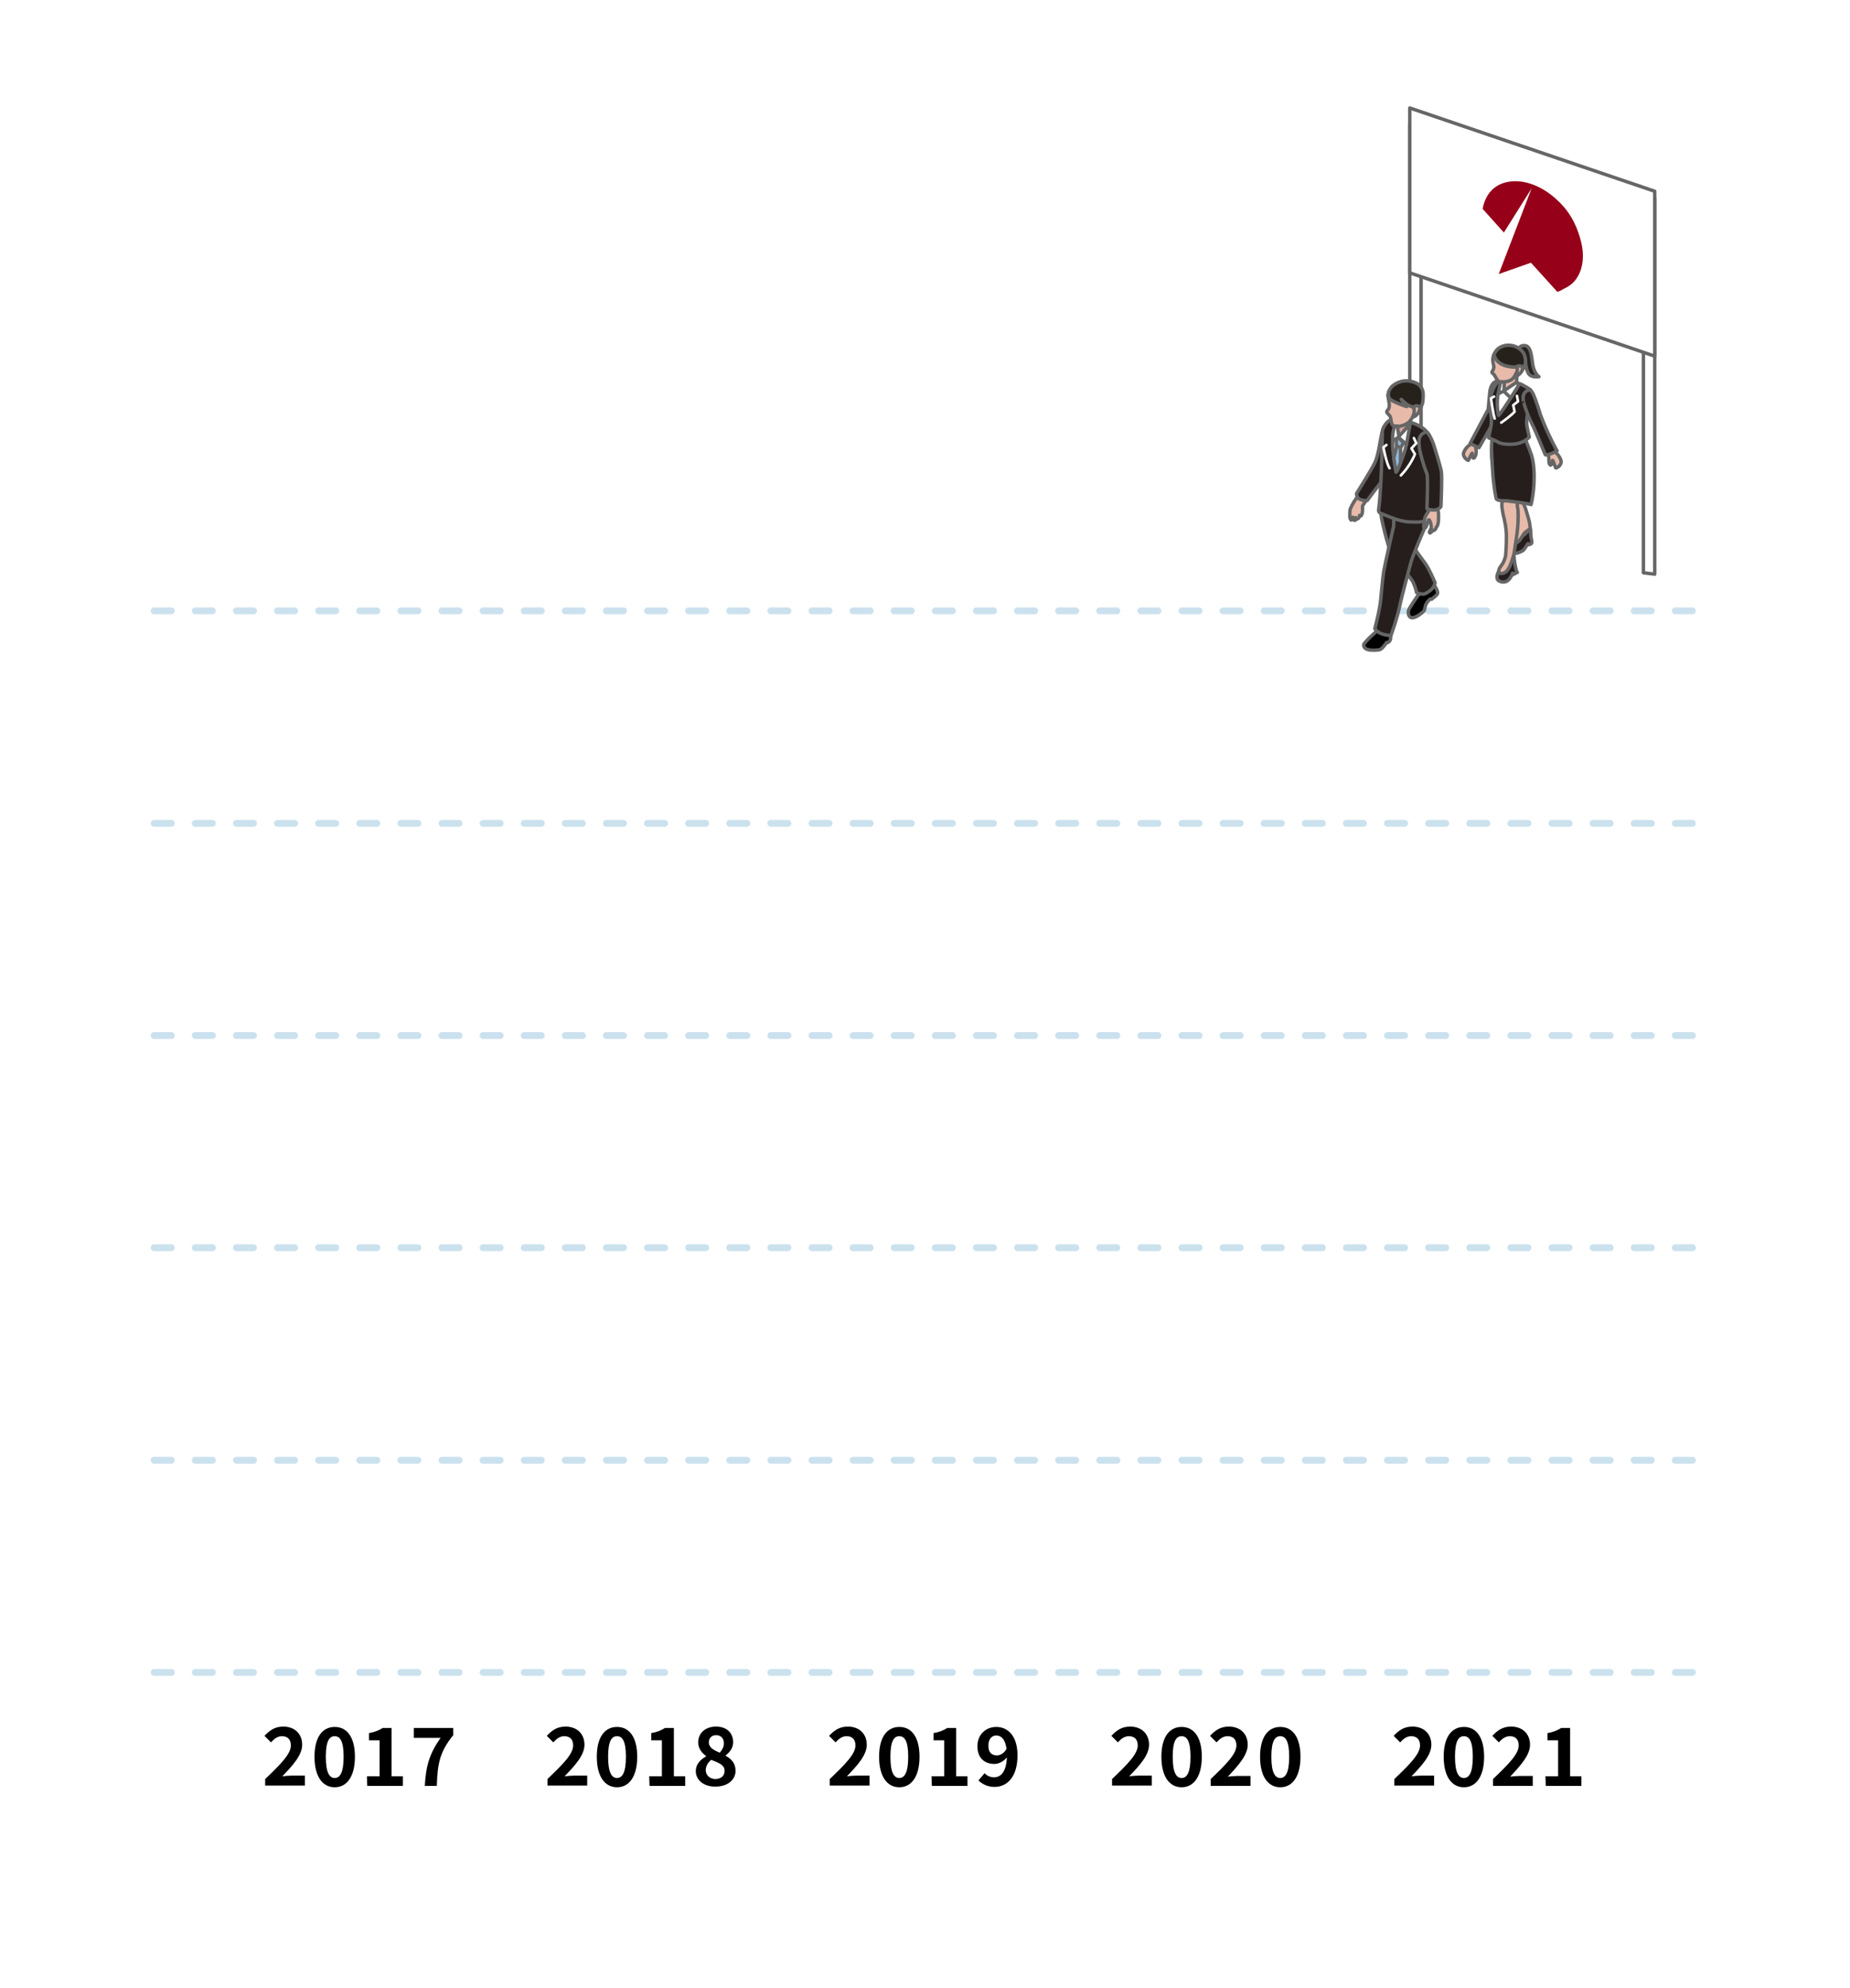 <?xml version="1.0" encoding="utf-8"?>
<!-- Generator: Adobe Illustrator 25.2.1, SVG Export Plug-In . SVG Version: 6.00 Build 0)  -->
<svg version="1.1" id="レイヤー_1" xmlns="http://www.w3.org/2000/svg" xmlns:xlink="http://www.w3.org/1999/xlink" x="0px"
	 y="0px" viewBox="0 0 540 580" style="enable-background:new 0 0 540 580;" xml:space="preserve">
<style type="text/css">
	.st0{fill:none;}
	.st1{clip-path:url(#SVGID_2_);fill:#0095FF;}
	.st2{clip-path:url(#SVGID_4_);fill:#0095FF;}
	.st3{clip-path:url(#SVGID_6_);fill:#0095FF;}
	.st4{clip-path:url(#SVGID_8_);fill:#0095FF;}
	.st5{clip-path:url(#SVGID_10_);fill:#0095FF;}
	.st6{clip-path:url(#SVGID_12_);fill:#0095FF;}
	.st7{clip-path:url(#SVGID_14_);fill:#0095FF;}
	.st8{clip-path:url(#SVGID_16_);fill:#0095FF;}
	.st9{clip-path:url(#SVGID_18_);fill:#0095FF;}
	.st10{clip-path:url(#SVGID_20_);fill:#0095FF;}
	.st11{clip-path:url(#SVGID_22_);fill:#0095FF;}
	.st12{clip-path:url(#SVGID_24_);fill:#0095FF;}
	.st13{clip-path:url(#SVGID_26_);fill:#0095FF;}
	.st14{clip-path:url(#SVGID_28_);fill:#0095FF;}
	.st15{clip-path:url(#SVGID_30_);fill:#0095FF;}
	.st16{clip-path:url(#SVGID_32_);fill:#0095FF;}
	.st17{clip-path:url(#SVGID_34_);fill:#0095FF;}
	.st18{fill:#FFFFFF;}
	.st19{opacity:0.7;}
	
		.st20{fill:none;stroke:#B5D4E7;stroke-width:2;stroke-linecap:round;stroke-linejoin:round;stroke-miterlimit:10;stroke-dasharray:5,7;}
	.st21{fill:url(#SVGID_35_);}
	.st22{fill:#FFFFFF;stroke:#666666;stroke-linecap:round;stroke-linejoin:round;stroke-miterlimit:10;}
	.st23{fill:#251E1C;stroke:#666666;stroke-linecap:round;stroke-linejoin:round;}
	.st24{fill:#E8BAAA;}
	.st25{fill:none;stroke:#666666;}
	.st26{fill:#251E1C;stroke:#666666;stroke-linecap:round;stroke-linejoin:round;stroke-miterlimit:10;}
	.st27{fill:#E8BAAA;stroke:#666666;stroke-linecap:round;stroke-linejoin:round;stroke-miterlimit:10;}
	.st28{fill:#251E1C;}
	.st29{fill:none;stroke:#666666;stroke-linecap:round;stroke-linejoin:round;stroke-miterlimit:10;}
	.st30{fill:#27211C;stroke:#666666;stroke-linecap:round;stroke-linejoin:round;stroke-miterlimit:10;}
	.st31{fill:#27211C;}
	.st32{fill:none;stroke:#FFFFFF;stroke-width:0.75;stroke-linecap:round;stroke-linejoin:round;stroke-miterlimit:10;}
	.st33{stroke:#666666;stroke-miterlimit:10;}
	.st34{clip-path:url(#SVGID_38_);fill:#462689;}
	.st35{fill:#DCA59A;stroke:#666666;stroke-linecap:round;stroke-linejoin:round;stroke-miterlimit:10;}
	.st36{fill:#8DBADF;stroke:#666666;stroke-linecap:round;stroke-linejoin:round;stroke-miterlimit:10;}
	.st37{fill:#960019;}
</style>
<pattern  y="580" width="28.8" height="28.8" patternUnits="userSpaceOnUse" id="SVGID_36_" viewBox="15.1 -29.5 28.8 28.8" style="overflow:visible;">
	<g>
		<rect x="15.1" y="-29.5" class="st0" width="28.8" height="28.8"/>
		<g>
			<rect x="15.1" y="-29.5" class="st0" width="28.8" height="28.8"/>
			<g>
				<rect x="15.1" y="-29.5" class="st0" width="28.8" height="28.8"/>
				<g>
					<g>
						<g>
							<defs>
								<rect id="SVGID_1_" x="15.1" y="-29.5" width="28.8" height="28.8"/>
							</defs>
							<clipPath id="SVGID_2_">
								<use xlink:href="#SVGID_1_"  style="overflow:visible;"/>
							</clipPath>
							<path class="st1" d="M43.9,0c0.4,0,0.7-0.3,0.7-0.7c0-0.4-0.3-0.7-0.7-0.7s-0.7,0.3-0.7,0.7C43.2-0.3,43.5,0,43.9,0z"/>
						</g>
					</g>
					<g>
						<g>
							<defs>
								<rect id="SVGID_3_" x="15.1" y="-29.5" width="28.8" height="28.8"/>
							</defs>
							<clipPath id="SVGID_4_">
								<use xlink:href="#SVGID_3_"  style="overflow:visible;"/>
							</clipPath>
							<path class="st2" d="M29.5,0c0.4,0,0.7-0.3,0.7-0.7c0-0.4-0.3-0.7-0.7-0.7c-0.4,0-0.7,0.3-0.7,0.7C28.8-0.3,29.1,0,29.5,0z"
								/>
						</g>
					</g>
					<g>
						<g>
							<defs>
								<rect id="SVGID_5_" x="15.1" y="-29.5" width="28.8" height="28.8"/>
							</defs>
							<clipPath id="SVGID_6_">
								<use xlink:href="#SVGID_5_"  style="overflow:visible;"/>
							</clipPath>
							<circle class="st3" cx="15.1" cy="-0.7" r="0.7"/>
						</g>
					</g>
					<g>
						<g>
							<defs>
								<rect id="SVGID_7_" x="15.1" y="-29.5" width="28.8" height="28.8"/>
							</defs>
							<clipPath id="SVGID_8_">
								<use xlink:href="#SVGID_7_"  style="overflow:visible;"/>
							</clipPath>
							<path class="st4" d="M43.9-14.4c0.4,0,0.7-0.3,0.7-0.7s-0.3-0.7-0.7-0.7s-0.7,0.3-0.7,0.7S43.5-14.4,43.9-14.4z"/>
						</g>
					</g>
					<g>
						<g>
							<defs>
								<rect id="SVGID_9_" x="15.1" y="-29.5" width="28.8" height="28.8"/>
							</defs>
							<clipPath id="SVGID_10_">
								<use xlink:href="#SVGID_9_"  style="overflow:visible;"/>
							</clipPath>
							<path class="st5" d="M29.5-14.4c0.4,0,0.7-0.3,0.7-0.7s-0.3-0.7-0.7-0.7c-0.4,0-0.7,0.3-0.7,0.7S29.1-14.4,29.5-14.4z"/>
						</g>
					</g>
					<g>
						<g>
							<defs>
								<rect id="SVGID_11_" x="15.1" y="-29.5" width="28.8" height="28.8"/>
							</defs>
							<clipPath id="SVGID_12_">
								<use xlink:href="#SVGID_11_"  style="overflow:visible;"/>
							</clipPath>
							<path class="st6" d="M15.1-14.4c0.4,0,0.7-0.3,0.7-0.7s-0.3-0.7-0.7-0.7s-0.7,0.3-0.7,0.7C14.4-14.7,14.7-14.4,15.1-14.4z"/>
						</g>
					</g>
					<g>
						<g>
							<defs>
								<rect id="SVGID_13_" x="15.1" y="-29.5" width="28.8" height="28.8"/>
							</defs>
							<clipPath id="SVGID_14_">
								<use xlink:href="#SVGID_13_"  style="overflow:visible;"/>
							</clipPath>
							<path class="st7" d="M43.9-28.8c0.4,0,0.7-0.3,0.7-0.7c0-0.4-0.3-0.7-0.7-0.7s-0.7,0.3-0.7,0.7
								C43.2-29.1,43.5-28.8,43.9-28.8z"/>
						</g>
					</g>
					<g>
						<g>
							<defs>
								<rect id="SVGID_15_" x="15.1" y="-29.5" width="28.8" height="28.8"/>
							</defs>
							<clipPath id="SVGID_16_">
								<use xlink:href="#SVGID_15_"  style="overflow:visible;"/>
							</clipPath>
							<path class="st8" d="M29.5-28.8c0.4,0,0.7-0.3,0.7-0.7c0-0.4-0.3-0.7-0.7-0.7c-0.4,0-0.7,0.3-0.7,0.7
								C28.8-29.1,29.1-28.8,29.5-28.8z"/>
						</g>
					</g>
					<g>
						<g>
							<defs>
								<rect id="SVGID_17_" x="15.1" y="-29.5" width="28.8" height="28.8"/>
							</defs>
							<clipPath id="SVGID_18_">
								<use xlink:href="#SVGID_17_"  style="overflow:visible;"/>
							</clipPath>
							<path class="st9" d="M15.1-28.8c0.4,0,0.7-0.3,0.7-0.7c0-0.4-0.3-0.7-0.7-0.7s-0.7,0.3-0.7,0.7
								C14.4-29.1,14.7-28.8,15.1-28.8z"/>
						</g>
					</g>
					<g>
						<g>
							<defs>
								<rect id="SVGID_19_" x="15.1" y="-29.5" width="28.8" height="28.8"/>
							</defs>
							<clipPath id="SVGID_20_">
								<use xlink:href="#SVGID_19_"  style="overflow:visible;"/>
							</clipPath>
							<path class="st10" d="M0.7-28.8c0.4,0,0.7-0.3,0.7-0.7c0-0.4-0.3-0.7-0.7-0.7S0-29.9,0-29.5C0-29.1,0.3-28.8,0.7-28.8z"/>
						</g>
					</g>
					<g>
						<g>
							<defs>
								<rect id="SVGID_21_" x="15.1" y="-29.5" width="28.8" height="28.8"/>
							</defs>
							<clipPath id="SVGID_22_">
								<use xlink:href="#SVGID_21_"  style="overflow:visible;"/>
							</clipPath>
							<path class="st11" d="M0.7-29.5"/>
						</g>
					</g>
					<g>
						<g>
							<defs>
								<rect id="SVGID_23_" x="15.1" y="-29.5" width="28.8" height="28.8"/>
							</defs>
							<clipPath id="SVGID_24_">
								<use xlink:href="#SVGID_23_"  style="overflow:visible;"/>
							</clipPath>
							<path class="st12" d="M22.3-7.2c0.4,0,0.7-0.3,0.7-0.7s-0.3-0.7-0.7-0.7c-0.4,0-0.7,0.3-0.7,0.7C21.6-7.5,21.9-7.2,22.3-7.2z
								"/>
						</g>
					</g>
					<g>
						<g>
							<defs>
								<rect id="SVGID_25_" x="15.1" y="-29.5" width="28.8" height="28.8"/>
							</defs>
							<clipPath id="SVGID_26_">
								<use xlink:href="#SVGID_25_"  style="overflow:visible;"/>
							</clipPath>
							<path class="st13" d="M36.7-7.2c0.4,0,0.7-0.3,0.7-0.7s-0.3-0.7-0.7-0.7S36-8.3,36-7.9S36.3-7.2,36.7-7.2z"/>
						</g>
					</g>
					<g>
						<g>
							<defs>
								<rect id="SVGID_27_" x="15.1" y="-29.5" width="28.8" height="28.8"/>
							</defs>
							<clipPath id="SVGID_28_">
								<use xlink:href="#SVGID_27_"  style="overflow:visible;"/>
							</clipPath>
							<path class="st14" d="M22.3-21.6c0.4,0,0.7-0.3,0.7-0.7c0-0.4-0.3-0.7-0.7-0.7c-0.4,0-0.7,0.3-0.7,0.7
								C21.6-21.9,21.9-21.6,22.3-21.6z"/>
						</g>
					</g>
					<g>
						<g>
							<defs>
								<rect id="SVGID_29_" x="15.1" y="-29.5" width="28.8" height="28.8"/>
							</defs>
							<clipPath id="SVGID_30_">
								<use xlink:href="#SVGID_29_"  style="overflow:visible;"/>
							</clipPath>
							<path class="st15" d="M36.7-21.6c0.4,0,0.7-0.3,0.7-0.7c0-0.4-0.3-0.7-0.7-0.7S36-22.7,36-22.3S36.3-21.6,36.7-21.6z"/>
						</g>
					</g>
					<g>
						<g>
							<defs>
								<rect id="SVGID_31_" x="15.1" y="-29.5" width="28.8" height="28.8"/>
							</defs>
							<clipPath id="SVGID_32_">
								<use xlink:href="#SVGID_31_"  style="overflow:visible;"/>
							</clipPath>
							<path class="st16" d="M7.9-21.6c0.4,0,0.7-0.3,0.7-0.7c0-0.4-0.3-0.7-0.7-0.7c-0.4,0-0.7,0.3-0.7,0.7
								C7.2-21.9,7.5-21.6,7.9-21.6z"/>
						</g>
					</g>
					<g>
						<g>
							<defs>
								<rect id="SVGID_33_" x="15.1" y="-29.5" width="28.8" height="28.8"/>
							</defs>
							<clipPath id="SVGID_34_">
								<use xlink:href="#SVGID_33_"  style="overflow:visible;"/>
							</clipPath>
							<path class="st17" d="M7.9-22.3"/>
						</g>
					</g>
				</g>
			</g>
		</g>
	</g>
</pattern>
<g>
	<rect y="0.5" class="st18" width="540" height="580"/>
</g>
<g class="st19">
	<line class="st20" x1="45" y1="487.9" x2="495" y2="487.9"/>
	<line class="st20" x1="45" y1="426" x2="495" y2="426"/>
	<line class="st20" x1="45" y1="364" x2="495" y2="364"/>
	<line class="st20" x1="45" y1="302.1" x2="495" y2="302.1"/>
	<line class="st20" x1="45" y1="240.2" x2="495" y2="240.2"/>
	<line class="st20" x1="45" y1="178.2" x2="495" y2="178.2"/>
</g>
<g>
	<g>
		<g>
			<path d="M77.4,519c4.5-4.3,7.5-7.3,7.5-9.8c0-1.7-0.9-2.7-2.6-2.7c-1.3,0-2.3,0.8-3.2,1.8l-1.9-1.9c1.6-1.7,3.1-2.7,5.5-2.7
				c3.3,0,5.5,2.1,5.5,5.3c0,3-2.7,6-5.8,9.2c0.9-0.1,2-0.2,2.8-0.2H89v2.9H77.4V519z"/>
			<path d="M91.8,512.5c0-5.7,2.3-8.7,5.9-8.7s5.9,3,5.9,8.7s-2.3,8.9-5.9,8.9S91.8,518.2,91.8,512.5z M100.3,512.5
				c0-4.7-1.1-6-2.6-6s-2.6,1.3-2.6,6s1.1,6.2,2.6,6.2S100.3,517.2,100.3,512.5z"/>
			<path d="M107.1,518.2h3.7v-10.5h-3.1v-2.1c1.7-0.3,2.9-0.8,4-1.5h2.6v14.1h3.3v2.8h-10.4L107.1,518.2z"/>
			<path d="M128.6,507h-7.8v-2.9h11.5v2.1c-3.9,4.8-4.6,8.2-4.8,14.8H124C124.3,515.2,125.4,511.5,128.6,507z"/>
		</g>
	</g>
</g>
<g>
	<g>
		<g>
			<path d="M159.8,519c4.5-4.3,7.5-7.3,7.5-9.8c0-1.7-0.9-2.7-2.6-2.7c-1.3,0-2.3,0.8-3.2,1.8l-1.9-1.9c1.6-1.7,3.1-2.7,5.5-2.7
				c3.3,0,5.5,2.1,5.5,5.3c0,3-2.7,6-5.8,9.2c0.9-0.1,2-0.2,2.8-0.2h3.8v2.9h-11.6V519z"/>
			<path d="M174.2,512.5c0-5.7,2.3-8.7,5.9-8.7s5.9,3,5.9,8.7s-2.3,8.9-5.9,8.9S174.2,518.2,174.2,512.5z M182.7,512.5
				c0-4.7-1.1-6-2.6-6s-2.6,1.3-2.6,6s1.1,6.2,2.6,6.2S182.7,517.2,182.7,512.5z"/>
			<path d="M189.5,518.2h3.7v-10.5h-3.1v-2.1c1.7-0.3,2.9-0.8,4-1.5h2.6v14.1h3.3v2.8h-10.4L189.5,518.2z"/>
			<path d="M203.1,516.7c0-2.1,1.4-3.4,3-4.3v-0.1c-1.3-1-2.3-2.2-2.3-4c0-2.8,2.2-4.6,5.2-4.6c3.1,0,5,1.8,5,4.6
				c0,1.7-1.1,3-2.2,3.8v0.1c1.6,0.9,2.9,2.1,2.9,4.4c0,2.6-2.3,4.6-5.8,4.6C205.6,521.3,203.1,519.4,203.1,516.7z M211.5,516.6
				c0-1.7-1.6-2.3-3.9-3.2c-0.9,0.7-1.6,1.8-1.6,3c0,1.6,1.3,2.6,2.9,2.6C210.5,518.9,211.5,518.1,211.5,516.6z M211.3,508.6
				c0-1.4-0.8-2.4-2.3-2.4c-1.2,0-2.1,0.8-2.1,2.1c0,1.5,1.4,2.3,3.2,3C210.8,510.5,211.3,509.6,211.3,508.6z"/>
		</g>
	</g>
</g>
<g>
	<g>
		<g>
			<path d="M242.2,519c4.5-4.3,7.5-7.3,7.5-9.8c0-1.7-0.9-2.7-2.6-2.7c-1.3,0-2.3,0.8-3.2,1.8l-1.9-1.9c1.6-1.7,3.1-2.7,5.5-2.7
				c3.3,0,5.5,2.1,5.5,5.3c0,3-2.7,6-5.8,9.2c0.9-0.1,2-0.2,2.8-0.2h3.8v2.9h-11.6V519z"/>
			<path d="M256.6,512.5c0-5.7,2.3-8.7,5.9-8.7s5.9,3,5.9,8.7s-2.3,8.9-5.9,8.9S256.6,518.2,256.6,512.5z M265.1,512.5
				c0-4.7-1.1-6-2.6-6s-2.6,1.3-2.6,6s1.1,6.2,2.6,6.2S265.1,517.2,265.1,512.5z"/>
			<path d="M271.9,518.2h3.7v-10.5h-3.1v-2.1c1.7-0.3,2.9-0.8,4-1.5h2.6v14.1h3.3v2.8H272L271.9,518.2z"/>
			<path d="M285.6,519.4l1.8-2.1c0.6,0.7,1.7,1.2,2.7,1.2c2,0,3.6-1.5,3.8-5.8c-1,1.2-2.4,1.9-3.6,1.9c-2.9,0-5-1.7-5-5.2
				c0-3.4,2.5-5.6,5.5-5.6c3.3,0,6.2,2.5,6.2,8.3c0,6.5-3.2,9.2-6.7,9.2C288.2,521.3,286.6,520.4,285.6,519.4z M291,512.1
				c0.9,0,2-0.5,2.8-1.9c-0.4-2.8-1.5-3.9-3-3.9c-1.3,0-2.3,1-2.3,3S289.5,512.1,291,512.1z"/>
		</g>
	</g>
</g>
<g>
	<g>
		<g>
			<path d="M324.6,519c4.5-4.3,7.5-7.3,7.5-9.8c0-1.7-0.9-2.7-2.6-2.7c-1.3,0-2.3,0.8-3.2,1.8l-1.9-1.9c1.6-1.7,3.1-2.7,5.5-2.7
				c3.3,0,5.5,2.1,5.5,5.3c0,3-2.7,6-5.8,9.2c0.9-0.1,2-0.2,2.8-0.2h3.8v2.9h-11.6L324.6,519z"/>
			<path d="M339,512.5c0-5.7,2.3-8.7,5.9-8.7s5.9,3,5.9,8.7s-2.3,8.9-5.9,8.9S339,518.2,339,512.5z M347.5,512.5c0-4.7-1.1-6-2.6-6
				s-2.6,1.3-2.6,6s1.1,6.2,2.6,6.2S347.5,517.2,347.5,512.5z"/>
			<path d="M353.4,519c4.5-4.3,7.5-7.3,7.5-9.8c0-1.7-0.9-2.7-2.6-2.7c-1.3,0-2.3,0.8-3.2,1.8l-1.9-1.9c1.6-1.7,3.1-2.7,5.5-2.7
				c3.3,0,5.5,2.1,5.5,5.3c0,3-2.7,6-5.8,9.3c0.9-0.1,2-0.2,2.8-0.2h3.8v2.9h-11.6L353.4,519z"/>
			<path d="M367.8,512.5c0-5.7,2.3-8.7,5.9-8.7s5.9,3,5.9,8.7s-2.3,8.9-5.9,8.9S367.8,518.2,367.8,512.5z M376.3,512.5
				c0-4.7-1.1-6-2.6-6s-2.6,1.3-2.6,6s1.1,6.2,2.6,6.2S376.3,517.2,376.3,512.5z"/>
		</g>
	</g>
</g>
<g>
	<g>
		<g>
			<path d="M407,519c4.5-4.3,7.5-7.3,7.5-9.8c0-1.7-0.9-2.7-2.6-2.7c-1.3,0-2.3,0.8-3.2,1.8l-1.9-1.9c1.6-1.7,3.1-2.7,5.5-2.7
				c3.3,0,5.5,2.1,5.5,5.3c0,3-2.7,6-5.8,9.2c0.9-0.1,2-0.2,2.8-0.2h3.8v2.9H407V519z"/>
			<path d="M421.4,512.5c0-5.7,2.3-8.7,5.9-8.7s5.9,3,5.9,8.7s-2.3,8.9-5.9,8.9S421.4,518.2,421.4,512.5z M429.9,512.5
				c0-4.7-1.1-6-2.6-6s-2.6,1.3-2.6,6s1.1,6.2,2.6,6.2S429.9,517.2,429.9,512.5z"/>
			<path d="M435.8,519c4.5-4.3,7.5-7.3,7.5-9.8c0-1.7-0.9-2.7-2.6-2.7c-1.3,0-2.3,0.8-3.2,1.8l-1.9-1.9c1.6-1.7,3.1-2.7,5.5-2.7
				c3.3,0,5.5,2.1,5.5,5.3c0,3-2.7,6-5.8,9.3c0.9-0.1,2-0.2,2.8-0.2h3.8v2.9h-11.6L435.8,519z"/>
			<path d="M451.1,518.2h3.7v-10.5h-3.1v-2.1c1.7-0.3,2.9-0.8,4-1.5h2.6v14.1h3.3v2.8h-10.4L451.1,518.2z"/>
		</g>
	</g>
</g>
<g>
	
		<pattern  id="SVGID_35_" xlink:href="#SVGID_36_" patternTransform="matrix(0.352 -1.784698e-02 1.786712e-02 0.352 -15256.034 576.443)">
	</pattern>
	<path class="st21" d="M488.4,143.8c4.2,8.6-15.5,27-44.2,41.1c-28.6,14.2-55.3,18.7-59.6,10.1c-4.2-8.6,15.5-27,44.2-41.1
		C457.5,139.7,484.1,135.2,488.4,143.8z"/>
	<polygon class="st22" points="483,167.5 479.7,167.1 479.7,57.6 483,58 	"/>
	<polygon class="st22" points="414.8,144.7 411.5,144.4 411.5,36.2 414.8,36.5 	"/>
	<g>
		<path class="st23" d="M441.9,162c0-0.1-1.5,2.6-1.6,2.5c-0.3,0.2-0.6,0.4-0.9,0.9c0,0-1-0.4-1.2,0c-0.3,0.5-0.8,1.2-1,1.8
			s-0.4,1.3-0.1,1.8c0.2,0.5,1.1,0.8,1.7,0.8c0.7,0,1.3-0.3,1.8-0.9c0.2-0.3,0.4-0.6,0.6-0.9c0.1-0.2,0.1-0.3,0.2-0.5
			c0-0.1,0-0.2,0.1-0.3l0.2,0.4l1.2-0.6C442.8,167.2,442.1,165.2,441.9,162z"/>
		<path class="st23" d="M446.9,156.8v-0.1c-0.1-0.5-0.1-1.1-0.1-1.6c0-0.3,0-0.7-0.2-1c0.1,0.1-1.5,1.8-1.7,1.9
			c-0.3,0.3-0.6,0.4-0.9,0.6c-0.1,0.1-0.3,0.4-0.4,0.4c0,0-1.3,0.1-1.5,0.4c-0.4,0.5-0.9,1.7-1.1,2.3c-0.1,0.3-0.1,0.7-0.1,1
			c0,0.2,0.4,0.6,0.6,0.7c0.6,0.2,1.2,0,1.8-0.2c1-0.4,1.4-0.6,1.7-1.1c0.3-0.4,0.6-0.9,1-1.5l0.2,0.3c0,0.1,0.9-0.3,0.9-0.4
			C447.2,158.2,447,157.2,446.9,156.8z"/>
		<g>
			<g>
				<path class="st24" d="M446.6,153.6c0-0.1-0.1-1.1-0.3-1.8c0,0-0.6-2.2-1-3.4s-0.6-1.1-0.9-2.4c-0.3-1.3-0.4-5.6-0.4-5.6
					s-2.2-11.5-2.7-12.4c-0.5-0.9-5.6-1.8-5.6-1.8s-0.3,5.9-0.3,6.5c0,2.9,0.8,5.2,1.9,7.8c0.7,1.7,4,9.9,4.1,10.7
					c0.1,0.9,0.8,3.2,0.8,3.2s0.2,0,0.4,0l0,0c-0.1,0.2-0.1,0.3-0.1,0.4c-0.2,0.2-0.4,0.5-0.6,0.8c-0.5,0.5-1.2,1.2-1.5,1.6
					c-0.3,0.6-0.4,1.3-0.3,1.6s1.2,0.1,1.8-0.1s1.5-0.7,1.9-1.4s1.1-1.7,1.1-1.7s0.3-0.4,0.8-0.7s0.7-0.5,0.8-0.6
					C446.7,154.4,446.7,154.2,446.6,153.6z"/>
			</g>
			<g>
				<path class="st25" d="M446.6,153.6c0-0.1-0.1-1.1-0.3-1.8c0,0-0.6-2.2-1-3.4s-0.6-1.1-0.9-2.4c-0.3-1.3-0.4-5.6-0.4-5.6
					s-2.2-11.5-2.7-12.4c-0.5-0.9-5.6-1.8-5.6-1.8s-0.3,5.9-0.3,6.5c0,2.9,0.8,5.2,1.9,7.8c0.7,1.7,4,9.9,4.1,10.7
					c0.1,0.9,0.8,3.2,0.8,3.2s0.2,0,0.4,0l0,0c-0.1,0.2-0.1,0.3-0.1,0.4c-0.2,0.2-0.4,0.5-0.6,0.8c-0.5,0.5-1.2,1.2-1.5,1.6
					c-0.3,0.6-0.4,1.3-0.3,1.6s1.2,0.1,1.8-0.1s1.5-0.7,1.9-1.4s1.1-1.7,1.1-1.7s0.3-0.4,0.8-0.7s0.7-0.5,0.8-0.6
					C446.7,154.4,446.7,154.2,446.6,153.6z"/>
			</g>
		</g>
		<g>
			<g>
				<path class="st24" d="M444.4,129.1c-0.9-1.6-2-1.9-2-1.9l-4.7,1c0,0,0.4,2.5,0.7,4.1s1.6,2.1,1.5,3.1s-1.4,10.4-1.5,11.5
					s0.2,2.3,0.4,3.4c0.3,1.2,1,3.8,0.9,6.9c0,1.8-0.1,3.5-0.2,4.6c0,0.6-0.3,1.3-0.5,1.8c-0.2,0.4-0.3,0.8-0.6,1.1
					c-0.1,0.2-0.3,0.4-0.4,0.6c-0.5,0.6-1,2,0.3,2c1.3-0.1,1.9-1.1,2.4-2.1c0.2-0.6,0.5-1.2,0.7-1.9c0.4-1,0.6-2.2,0.6-2.2
					c0.3-1.8,0.5-3.6,0.8-5.4c0.3-2.2,0.4-4.4,0.3-6.7c0-0.6-0.3-1.4-0.2-2c0,0,0.8-4,1.6-6.1c0.8-2,0.8-4.8,1.1-5.9
					S445.3,130.7,444.4,129.1z"/>
			</g>
			<g>
				<path class="st25" d="M444.4,129.1c-0.9-1.6-2-1.9-2-1.9l-4.7,1c0,0,0.4,2.5,0.7,4.1s1.6,2.1,1.5,3.1s-1.4,10.4-1.5,11.5
					s0.2,2.3,0.4,3.4c0.3,1.2,1,3.8,0.9,6.9c0,1.8-0.1,3.5-0.2,4.6c0,0.6-0.3,1.3-0.5,1.8c-0.2,0.4-0.3,0.8-0.6,1.1
					c-0.1,0.2-0.3,0.4-0.4,0.6c-0.5,0.6-1,2,0.3,2c1.3-0.1,1.9-1.1,2.4-2.1c0.2-0.6,0.5-1.2,0.7-1.9c0.4-1,0.6-2.2,0.6-2.2
					c0.3-1.8,0.5-3.6,0.8-5.4c0.3-2.2,0.4-4.4,0.3-6.7c0-0.6-0.3-1.4-0.2-2c0,0,0.8-4,1.6-6.1c0.8-2,0.8-4.8,1.1-5.9
					S445.3,130.7,444.4,129.1z"/>
			</g>
		</g>
		<path class="st26" d="M435.4,132c0.2,4.5,0.4,9,1.3,13.4c0.2,0.8,2.7,0.7,3,0.7c6.2,0.7,7.2,1.1,7.2,1.1c0.6-2.2,1.6-9.2,0.2-14.2
			c-0.7-2.2-2.2-5.6-2.2-5.6l-9.1-1.1C435.8,126.4,435.2,129.1,435.4,132z"/>
		<path class="st27" d="M430.2,129.1c0,0,1,0.3,0.7,0.8c-0.3,0.6,0,1.2,0,1.8c0,0.3-0.1,0.6-0.1,0.9c-0.1,0.2-0.4,1.3-0.8,1
			c-0.1-0.1-0.2-0.3-0.3-0.5c-0.1-0.3,0.1-0.9,0-0.9s-1,1.9-1.1,2.1c-0.1,0.1-1.9-1-1.3-2.4s1.4-1.9,1.6-2c0.2-0.2,0.8-0.8,0.8-0.8
			C430,129,429.3,128.4,430.2,129.1z"/>
		<path class="st27" d="M453.1,131.2c0,0-1.4,0.9-1.2,1.5c0.2,0.6,0.2,1.1,0.2,1.3s0,1.1,0.2,1.4c0.2,0.3,0.3,0.3,0.3,0.3
			s0.3-0.2,0.5-0.5c0.1-0.3,0-0.9,0.1-0.9s0.8,2,0.9,2.2s2-0.8,1.5-2.3c-0.4-1.2-1.4-2.1-2.2-3C453.5,131.2,454.3,130.7,453.1,131.2
			z"/>
		<g>
			<g>
				<path class="st28" d="M438.2,111c0,0-0.8-0.1-1.8,0.4s-1.4,2-1.5,2.6s-0.5,5.4-0.5,5.4l-5.3,10l2.6,1.2l5-8.7l1.4-5.3
					C438.2,116.6,439,111.5,438.2,111z"/>
			</g>
			<g>
				<path class="st29" d="M438.2,111c0,0-0.8-0.1-1.8,0.4s-1.4,2-1.5,2.6s-0.5,5.4-0.5,5.4l-5.3,10l2.6,1.2l5-8.7l1.4-5.3
					C438.2,116.6,439,111.5,438.2,111z"/>
			</g>
		</g>
		<path class="st26" d="M441.7,111.4c0,0,1.8,0.4,2.7,0.9c1.9,1,2.4,1.5,2.4,1.5s-0.4,4.1-0.7,5.4c-0.3,1.3-0.4,2.8-0.5,4
			c0,1.3,0.8,4.3,0.8,4.3s-0.8,1-2.7,1.7c-2,0.7-5.4,0.4-6.2-0.1c-0.8-0.5-3-1.4-3-1.4s0.8-3.6,0.8-4.1c0.2-2.4-0.6-3.9-0.5-6.2
			c0.1-1.7,1-4.2,2-5.6c0.5-0.7,2.3-1.3,3.1-1.6C441.2,109.9,441.7,111.4,441.7,111.4z"/>
		<path class="st26" d="M446.5,113.7c0,0,0.5,0.2,1,1.2c0.9,2,2,5.6,2.1,6c1.3,3.5,2.9,7,4.7,10.3l0.2,0.3c0,0-1.9,1.2-3.4,1.2
			c0,0.2-2.7-6.7-4-9.2s-2.2-5.6-2.2-5.6S443.5,114.4,446.5,113.7z"/>
		<path class="st27" d="M443.3,105.8c-0.7,3.4-0.6,5.9-0.6,5.9l-3.9,2.6l0.5-7.8C439.4,106.4,442.6,105.1,443.3,105.8z"/>
		<g>
			<g>
				<path class="st27" d="M435.8,105.7c0,0,0.1,0.7,0.2,1s0,0.7-0.1,1.1c-0.1,0.2-0.4,0.5-0.4,0.8s0.4,0.4,0.6,0.7
					c0.3,0.4,0.5,0.9,0.8,1.3c0.2,0.2,0.3,0.5,0.5,0.6c0.1,0.1,0.3,0.2,0.5,0.2c0.6,0.1,1.3,0.1,1.9-0.1c0.6-0.1,1.3-0.4,1.7-0.8
					c0.5-0.4,0.7-1,1-1.5c0.2-0.4,1.7-1.1,1.9-1.5c0.1-0.4,1.1-1.5,0.5-3.7c-0.6-2.3-3.6-3-4.9-3s-3,0.9-3.6,2.1
					S435.6,104.5,435.8,105.7z"/>
			</g>
		</g>
		<path class="st30" d="M443.3,102.3c0,0-0.2-1.4,1.5-1.5c2.5-0.2,2.2,4.6,2.8,6.5c0.6,2,1.6,2.6,1.6,2.6s-2.3,0.4-3.1-1
			c-0.8-1.4-0.8-3.9-1.2-5.1C444.4,102.5,443.5,102.2,443.3,102.3z"/>
		<g>
			<g>
				<path class="st31" d="M444.7,103c-1.5-2.3-4.8-3-7.1-1.5c-0.8,0.5-1.3,1.4-1.7,2.3c0.1,0,0.2,0,0.3,0c1,3.4,5.7,3.3,6.4,3.3
					c0.2,0.2,0.3,0.4,0.3,0.4s1-0.2,0.7,0.3s0,1,0,1c0.1,0.1,1.3-1.5,1.3-1.7c0.2-0.5,0.4-1.1,0.4-1.7
					C445.3,104.7,445.1,103.6,444.7,103z"/>
			</g>
			<g>
				<path class="st29" d="M444.7,103c-1.5-2.3-4.8-3-7.1-1.5c-0.8,0.5-1.3,1.4-1.7,2.3c0.1,0,0.2,0,0.3,0c1,3.4,5.7,3.3,6.4,3.3
					c0.2,0.2,0.3,0.4,0.3,0.4s1-0.2,0.7,0.3s0,1,0,1c0.1,0.1,1.3-1.5,1.3-1.7c0.2-0.5,0.4-1.1,0.4-1.7
					C445.3,104.7,445.1,103.6,444.7,103z"/>
			</g>
		</g>
		<g>
			<g>
				<path class="st27" d="M442.7,107.1c0-0.4,1-0.4,1.3-0.3c0.8,0.4,0.3,1.4-0.1,1.9s-0.9,0.9-1.1,0.9s-0.3,0.1-0.3-0.2
					c0-0.3,0.2-0.7,0.3-1c0.1-0.4,0.1-0.8,0-1.2C442.7,107.2,442.7,107.2,442.7,107.1z"/>
			</g>
		</g>
		<g>
			<path class="st22" d="M437.4,114.4c-0.8,3.4,0,6.8,0,6.8c1.2-1.1,6.1-9.2,6.1-9.2s-0.8-0.2-0.9-0.3c-0.1,0-0.2,0-0.2,0L439,114
				l0.1-2.6c0,0-0.2,0.1-1.1,0l-0.3,1.5l-0.4,2l1.6-0.8l2.1,2l1.8-2.9"/>
		</g>
		<path class="st32" d="M438.2,123.3c3-2.1,3.9-3.2,3.9-3.2l-0.4-1.9l1.4-1.1l-0.3-1.6"/>
		<path class="st32" d="M436.1,115.7l-0.9,0.5c0,0,0.6,4.4,1.1,5.9"/>
	</g>
	<g>
		<path class="st33" d="M414.1,173.4c0,0-2.6,3.7-2.9,4.5s-0.1,2,0.7,2.3c0.8,0.2,2.1-0.6,2.6-1s1.2-0.8,1.3-1.3
			c0.1-0.5,0.3-1.5,0.6-1.9c0.2-0.4,1-1.2,1-1.2h0.5c0,0,1.6-1.2,1.7-1.6c0.2-0.8-0.7-2.2-1.1-2.6
			C418.3,170.3,415.2,172.2,414.1,173.4z"/>
		<path class="st33" d="M402.1,183.9c0,0-1.8,1.6-2.1,1.9c-0.3,0.3-1.6,1.6-1.9,2.1c-0.2,0.5,0.1,1.3,1.1,1.6s3.1,0.2,3.6,0
			s1-0.8,1.3-1.2s0.6-0.8,0.6-0.8s0.2,0.1,0.5-0.1c0.3-0.2,0.5-0.4,0.6-0.7c0.2-0.4,0.1-1.5,0.1-1.5S403.5,183.4,402.1,183.9z"/>
		<g>
			<g>
				<g>
					<defs>
						<path id="SVGID_37_" d="M403.4,151.5c0,0,1.5,7.1,2.7,9.7c1.1,2.6,5.8,7.2,6.5,8.8c0.7,1.5,0.8,2.5,0.8,2.5s1.2,1.9,2.9,0.7
							c1.7-1.2,2.5-2,2.7-3.1c0,0-1.6-4-2.9-5.9c-1.4-1.9-3.4-4.4-3.9-6.1c-0.5-1.7-2.3-8-2.3-8S405.8,148.2,403.4,151.5z"/>
					</defs>
					<clipPath id="SVGID_38_">
						<use xlink:href="#SVGID_37_"  style="overflow:visible;"/>
					</clipPath>
					<path class="st34" d="M406.9,151.7c-7.1-3.2-5.5,5.3-3.8,9.1l4-1.8C408.9,156.8,408,152.2,406.9,151.7z"/>
				</g>
			</g>
		</g>
		<g>
			<g>
				<path class="st24" d="M397.7,147.7c0-0.2,1.2-1.8,1.3-2.2c0.2-0.4-1.2-1.4-2.4-1.2c0,0-0.2,0.4-0.5,0.8c-0.2,0.3-0.7,1-0.9,1.3
					c-0.2,0.3-1,1.8-1.1,2.2s-0.1,1.7-0.1,2.1c0,0.4,0.2,1,0.4,1c0.2,0.1,0.4-0.2,0.4-0.3s0.1-0.2,0.1-0.5c0.1,0.5,0.3,0.9,0.4,0.9
					c0,0,0.1,0,0.2,0l0,0l0,0c0.1,0,0.2-0.1,0.2-0.1c0.1-0.2,0-0.5,0-0.6l0,0c0,0,0,0,0-0.1c0.1,0.1,0.2,0.2,0.2,0.3v0.1
					c0,0,0.1,0.1,0.2,0l0,0c0.9-0.1,0.6-1.4,0.8-1c0,0,0,0.1,0.1,0.1l0,0c0,0,0,0,0.1,0l0,0l0,0c0,0,0,0,0.1,0s0.1,0,0.1-0.1l0,0
					C397.7,150.1,397.8,148.7,397.7,147.7z"/>
			</g>
			<g>
				<path class="st29" d="M397.7,147.7c0-0.2,1.2-1.8,1.3-2.2c0.2-0.4-1.2-1.4-2.4-1.2c0,0-0.2,0.4-0.5,0.8c-0.2,0.3-0.7,1-0.9,1.3
					c-0.2,0.3-1,1.8-1.1,2.2s-0.1,1.7-0.1,2.1c0,0.4,0.2,1,0.4,1c0.2,0.1,0.4-0.2,0.4-0.3s0.1-0.2,0.1-0.5c0.1,0.5,0.3,0.9,0.4,0.9
					c0,0,0.1,0,0.2,0l0,0l0,0c0.1,0,0.2-0.1,0.2-0.1c0.1-0.2,0-0.5,0-0.6l0,0c0,0,0,0,0-0.1c0.1,0.1,0.2,0.2,0.2,0.3v0.1
					c0,0,0.1,0.1,0.2,0l0,0c0.9-0.1,0.6-1.4,0.8-1c0,0,0,0.1,0.1,0.1l0,0c0,0,0,0,0.1,0l0,0l0,0c0,0,0,0,0.1,0s0.1,0,0.1-0.1l0,0
					C397.7,150.1,397.8,148.7,397.7,147.7z"/>
			</g>
		</g>
		<path class="st26" d="M405.8,125.9c0,0-1.9-1.5-2.4,0.3c-0.7,2.9-1,6.5-2.1,8.8s-5.3,8.9-5.3,8.9s-0.2,1.3,1,1.8
			c1.3,0.5,2.1,0.3,2.1,0.3s3.5-4.8,4.1-5.4s4.3-11.3,4.6-12.8C408.2,126.2,407.6,126.9,405.8,125.9z"/>
		<g>
			<g>
				<path class="st28" d="M415.9,164.2c-1.4-1.9-3.4-4.4-3.9-6.1c-0.4-1.4-1.7-6-2.2-7.5l1.1-0.6v-0.7l-0.6-1.9L409,146
					c0,0-1.6,0.2-1.9,0.2s-3.6,1.4-3.9,2.2c-0.3,0.9,0.1,3,0.1,3s1.5,7.1,2.7,9.7c1.1,2.6,5.8,7.2,6.5,8.8c0.7,1.5,1,3,1,3
					s1.6,0.8,2.7,0.2c1.8-1,2.5-2,2.7-3.1C418.9,170.1,417.3,166.1,415.9,164.2z"/>
			</g>
			<g>
				<path class="st29" d="M415.9,164.2c-1.4-1.9-3.4-4.4-3.9-6.1c-0.4-1.4-1.7-6-2.2-7.5l1.1-0.6v-0.7l-0.6-1.9L409,146
					c0,0-1.6,0.2-1.9,0.2s-3.6,1.4-3.9,2.2c-0.3,0.9,0.1,3,0.1,3s1.5,7.1,2.7,9.7c1.1,2.6,5.8,7.2,6.5,8.8c0.7,1.5,1,3,1,3
					s1.6,0.8,2.7,0.2c1.8-1,2.5-2,2.7-3.1C418.9,170.1,417.3,166.1,415.9,164.2z"/>
			</g>
		</g>
		<g>
			<g>
				<path class="st28" d="M415.5,147.7l-3.2-2.2l-1.7,1.6l-1.7,1.4l-2,0.5l-0.1,4.5c0,0-2.6,11.3-2.9,13.2c-0.4,2.7-0.6,5.6-0.9,8.4
					c-0.3,2.8-1,5.5-1.7,8.3c0,0,0.6,1,2,1.5s2.7,0.5,2.7,0.5s1.9-5.2,2.6-8.8c0.8-3.6,2.6-10.1,3.2-12.4c0.6-2.3,3.8-9.6,3.9-9.8
					c0,0,0.7-1,0.9-2.5C416.9,150.6,415.5,147.7,415.5,147.7z"/>
			</g>
			<g>
				<path class="st29" d="M415.5,147.7l-3.2-2.2l-1.7,1.6l-1.7,1.4l-2,0.5l-0.1,4.5c0,0-2.6,11.3-2.9,13.2c-0.4,2.7-0.6,5.6-0.9,8.4
					c-0.3,2.8-1,5.5-1.7,8.3c0,0,0.6,1,2,1.5s2.7,0.5,2.7,0.5s1.9-5.2,2.6-8.8c0.8-3.6,2.6-10.1,3.2-12.4c0.6-2.3,3.8-9.6,3.9-9.8
					c0,0,0.7-1,0.9-2.5C416.9,150.6,415.5,147.7,415.5,147.7z"/>
			</g>
		</g>
		<path class="st26" d="M411.6,123.2c0.3,0,1.6,0.5,2.4,0.9c1.1,0.6,1.8,1,3,2.5c0.4,0.5,0.6,2.8,0.6,2.8s-0.6,8.6-0.8,10.8
			c-0.2,2.2,0.1,6.5,0.1,8.6c0,0.8,0.4,2.9-0.4,3.2c-0.4,0.2-1,0.2-1.5,0.2c-0.6,0.1-1.1,0.1-1.7,0.1c-1.1,0-2.3,0-3.3-0.2
			c-1.4-0.2-2.8-0.7-4.1-1.2c-0.7-0.3-1.3-0.5-2-0.8s-1.7-0.4-1.5-1.5c0.4-2.5,0.9-9.5,1.1-22.7c0-1,1.4-3.4,2.7-3.4
			C407.5,122.8,411.5,123.2,411.6,123.2z"/>
		<path class="st35" d="M411.2,120.1l0.4,3.4c0,0-0.9,2.4-1.6,3.1c-0.7,0.6-2.6,0.6-2.8,0.7c-0.2,0.1,0.1-0.4,0.1-1.5
			C407.2,124.7,409.8,120.2,411.2,120.1z"/>
		<path class="st27" d="M417.1,148.5c0,0,0,0.6-0.2,0.8c-0.2,0.3-0.7,0.9-1,1.8c-0.2,0.9-0.4,2.6-0.3,2.8s0.4,0.1,0.6-0.1
			c0.2-0.2,0.6-1.8,0.7-2s0.2-0.2,0.3-0.1c0.1,0.1,0.4,0.7,0.5,1.4c0.1,0.8,0.1,0.9,0.1,0.9s-0.6,1.1-0.6,1.2c0,0.1,0.2,0.3,0.2,0.3
			s0.7-0.5,0.7-0.6c0.1-0.1,0.2-0.1,0.2-0.1s0.4-0.1,0.6-0.3s0.4-0.8,0.4-0.8s0.3-0.2,0.4-0.7c0.1-0.4,0.2-1.1,0.2-2s0-1.5-0.1-1.8
			c0-0.2-0.5-1-0.5-1.3C419.4,147.8,417.4,148.2,417.1,148.5z"/>
		<path class="st26" d="M416.4,126c0,0,0.9,0.5,2,3.5c0.4,1.2,2,6.4,2.3,7.9s-0.1,10.4-0.1,10.4s-0.7,1-2,1s-2.1-0.4-2.1-0.4
			s0.4-9.1,0-10.2c-0.9-2.1-2.1-6.4-2.2-7.6S413.6,126.7,416.4,126z"/>
		<g>
			<g>
				<g>
					<path class="st27" d="M405.3,116.5c0,0,0.1,0.9,0.2,1.3s0,0.9-0.1,1.3c-0.1,0.3-0.4,0.6-0.6,0.9c-0.1,0.4,0.3,0.7,0.6,1
						c0.4,0.4,0.5,0.6,0.6,1.4c0.1,0.5,0.1,0.9,0.3,1.3c0.2,0.5,0.5,0.7,1.7,0.7c1.1,0,2.8-0.7,3.4-1.4s0.8-1.1,1.3-2
						c0.2-0.4,1.6-1.3,1.8-1.7c0.2-0.5,0.7-1.5,0.1-4.3c-0.7-2.8-3.4-2.2-4.7-2.3c-1.3,0-3.5-0.3-4.1,1.1
						C405,115.1,405,115,405.3,116.5z"/>
				</g>
			</g>
			<g>
				<g>
					<path class="st31" d="M415.1,113.5c-0.4-0.9-1.2-1.6-2.1-1.9c-0.8-0.3-1.7-0.5-2.5-0.5c-1.4,0-2.7,0.5-3.8,1.3
						c-0.7,0.5-1.1,1.3-1.3,1.7l0,0c0,0-0.1,0.1-0.1,0.4v0.1l0,0c-0.1,0.6-0.2,1.6,1.1,2.3c2.1,1.1,4.2,1.7,4.2,1.7
						s-1.3-1.6-1.6-2.1c0,0,1.6,1.6,2.4,1.9c0.3,0.1,0.6,0.2,0.9,0.3c0.3,0.4,0.6,0.7,0.6,0.7s1-0.3,0.7,0.3c-0.4,0.6,0,1.1,0,1.1
						s0.4-0.6,0.5-0.8c0.5-0.9,1-1.7,1.2-2.7C415.4,116.1,415.6,114.6,415.1,113.5z"/>
				</g>
				<g>
					<path class="st29" d="M415.1,113.5c-0.4-0.9-1.2-1.6-2.1-1.9c-0.8-0.3-1.7-0.5-2.5-0.5c-1.4,0-2.7,0.5-3.8,1.3
						c-0.7,0.5-1.1,1.3-1.3,1.7l0,0c0,0-0.1,0.1-0.1,0.4v0.1l0,0c-0.1,0.6-0.2,1.6,1.1,2.3c2.1,1.1,4.2,1.7,4.2,1.7
						s-1.3-1.6-1.6-2.1c0,0,1.6,1.6,2.4,1.9c0.3,0.1,0.6,0.2,0.9,0.3c0.3,0.4,0.6,0.7,0.6,0.7s1-0.3,0.7,0.3c-0.4,0.6,0,1.1,0,1.1
						s0.4-0.6,0.5-0.8c0.5-0.9,1-1.7,1.2-2.7C415.4,116.1,415.6,114.6,415.1,113.5z"/>
				</g>
			</g>
			<g>
				<g>
					<path class="st27" d="M412.6,118.8c0,0,0.6-0.7,1.4-0.3c0.8,0.4,0.3,1.5-0.1,2.1c-0.4,0.5-1,1-1.2,1s-0.3-0.2-0.1-0.6
						c0.1-0.4,0.2-0.5,0.2-1S412.8,119.1,412.6,118.8z"/>
				</g>
			</g>
		</g>
		<g>
			<path class="st22" d="M406.5,128.2c-0.2,3.5,1,9.5,1,9.5c0.5-0.5,0.7-1.3,1-2c0.5-1.1,0.9-2.2,1.3-3.4c1-2.9,1.2-5.8,1.9-8.9
				c-1.3,1.6-2,2.5-3.4,3.9c-0.1-0.9-0.3-2.1-0.4-3c-0.2,0-0.3,0.1-0.8,0c-0.5,1.4-0.7,2.8-0.6,4.4c0.6-0.4,1.1-0.8,1.7-1.1
				c0.8,0.7,1.6,1.4,2.4,2.1"/>
			<path class="st36" d="M407.9,127.8c0,0-0.6,0.7-0.2,2.4l1.1,0.5l0.9-1.5l-1.5-1.6L407.9,127.8z"/>
			<path class="st36" d="M408.8,130.6v4.3c0,0-0.8,2.2-1.3,2.8c0,0-0.5-2.8-0.6-3.6l-0.1-0.4l0.9-3.5L408.8,130.6z"/>
		</g>
		<path class="st32" d="M408.9,138.7c2.9-3,4.1-6.2,4.1-6.2l-1-1.7l1.4-1.5l-0.7-1.5"/>
		<path class="st32" d="M404.7,129.8l-0.9,0.7c0,0,0.9,4.7,1.8,6.1"/>
	</g>
	<polygon class="st22" points="483,103.9 411.5,79.6 411.5,31.5 483,55.8 	"/>
	<g id="グループ_127-2_2_" transform="translate(0.172 -0.659)">
		<g id="グループ_126-2_2_">
			<g id="グループ_125-2_2_">
				<path id="パス_67-2_2_" class="st37" d="M432.6,61.6c0.7-4,3.1-6.8,6.6-7.7c4.5-1.2,10,0.5,14.7,4.7c3.2,2.8,6.1,6.7,7.6,13.3
					c0.9,4.4,0.1,8.3-2.2,10.9c-0.8,0.9-1.9,1.6-3,2.1c-0.6,0.4-1.2,0.7-1.9,0.9l-7.7-8.5l-9.4,3.3l9.6-25l-8.1,12.9L432.6,61.6z"/>
			</g>
		</g>
	</g>
</g>
</svg>
